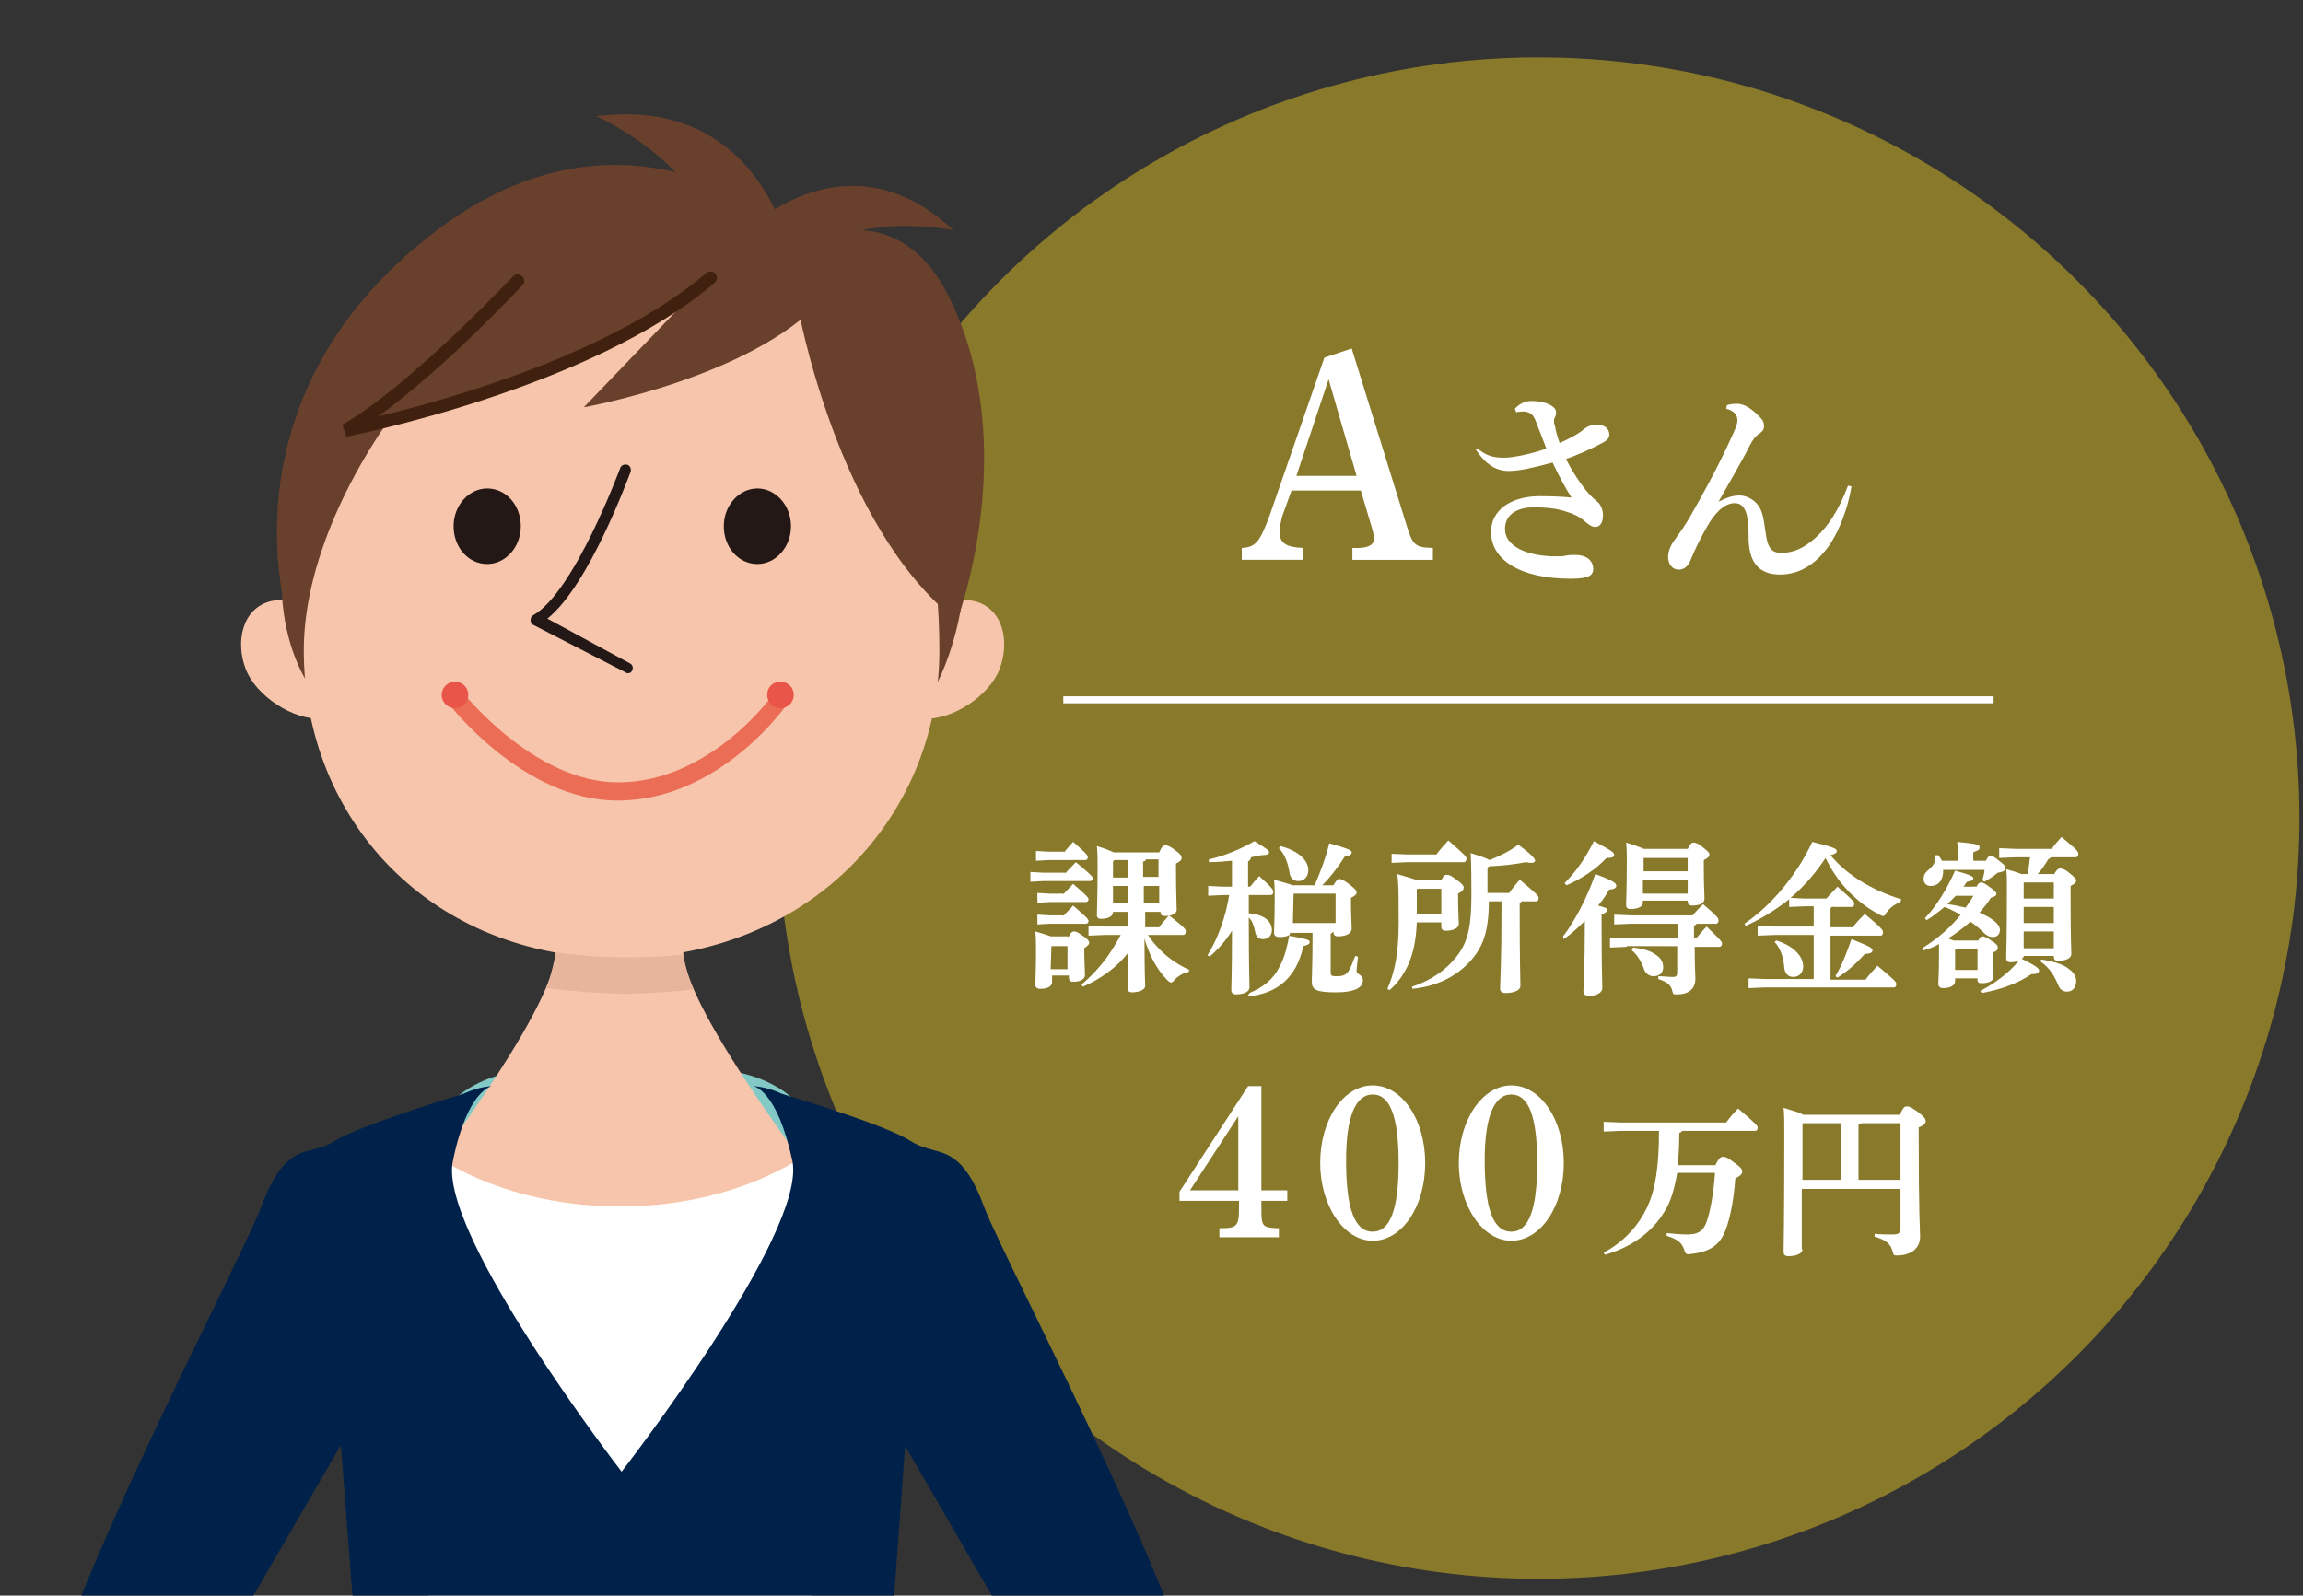 <?xml version="1.0" encoding="utf-8"?>
<!-- Generator: Adobe Illustrator 24.2.1, SVG Export Plug-In . SVG Version: 6.00 Build 0)  -->
<svg version="1.1" id="レイヤー_1" xmlns="http://www.w3.org/2000/svg" xmlns:xlink="http://www.w3.org/1999/xlink" x="0px"
	 y="0px" viewBox="0 0 329 228" style="enable-background:new 0 0 329 228;" xml:space="preserve">
<rect x="0" y="0" width="329" height="228" fill="#333333" stroke="none"/>
<style type="text/css">
	.st0{fill:#89792A;}
	.st1{fill:#FFFFFF;}
	.st2{fill:none;stroke:#FFFFFF;stroke-miterlimit:10;}
	.st3{clip-path:url(#SVGID_2_);fill:#83CAC7;}
	.st4{clip-path:url(#SVGID_2_);fill:#F7C5AB;}
	.st5{clip-path:url(#SVGID_2_);fill:#69402B;}
	.st6{clip-path:url(#SVGID_2_);fill:#E7B59C;}
	.st7{clip-path:url(#SVGID_2_);fill:#231815;}
	.st8{clip-path:url(#SVGID_2_);}
	.st9{fill:#EB6D56;}
	.st10{fill:#E95548;}
	.st11{clip-path:url(#SVGID_2_);fill:#FFFFFF;}
	.st12{clip-path:url(#SVGID_2_);fill:#40210F;}
	.st13{clip-path:url(#SVGID_2_);fill:#002149;}
</style>
<g>
	<circle class="st0" cx="219.8" cy="116.9" r="108.7"/>
	<g>
		<g>
			<g>
				<path class="st1" d="M193.1,49.8l7.7,24.8c1,3.4,1.3,3.6,3.9,3.7v1.7h-11.5v-1.7h0.8c1.5,0,2.3-0.5,2.3-1.3
					c0-0.5-0.2-1.2-0.5-2.2l-1.4-4.7h-9.9l-1.3,3.6c-0.2,0.8-0.4,1.6-0.4,2.3c0,1.6,0.9,2.2,3.4,2.3v1.7h-8.8v-1.7
					c2-0.1,2.6-0.9,4-4.7l7.8-22.5L193.1,49.8z M193.8,68l-4-13.8L185.2,68H193.8z"/>
				<path class="st1" d="M211.2,64.2c1.3,1,2.2,1.2,3.7,1.2c1.2,0,3.8-0.5,6-1.3c-0.5-1.4-1.1-2.8-1.5-3.9c-0.4-1.1-0.9-1.3-1.7-1.4
					c-0.2,0-0.5,0-1.1,0.1l-0.2-0.5c0.8-0.8,1.5-1.1,2.4-1.1c1.9,0,3.5,0.7,3.5,1.6c0,0.4-0.1,0.6-0.2,0.8c-0.1,0.2-0.1,0.3-0.1,0.5
					c0,0.2,0,0.3,0.1,0.5c0.2,1.1,0.4,1.7,0.7,2.6c1.4-0.6,2.7-1.3,3.5-2c0.5-0.4,1-0.6,1.9-0.6c1.1,0,1.7,0.6,1.7,1.4
					c0,0.6-0.4,0.9-1.2,1.3c-1.5,0.8-3.3,1.6-5,2.2c0.9,1.7,2,3.5,3.4,5.1c0.6,0.6,0.9,0.8,1.1,1c0.4,0.3,0.8,1.1,0.8,1.9
					c0,1.2-0.5,1.7-1.1,1.7c-0.5,0-0.9-0.3-1.5-0.8c-0.8-0.7-1.7-1.1-2.4-1.3c-1.4-0.5-2.8-0.7-4.9-0.7c-2.2,0-4.1,0.9-4.1,3.1
					c0,2.5,3.2,3.9,7.3,3.9c0.6,0,1,0,1.4-0.1c0.5-0.1,0.8-0.1,1.3-0.1c1.9,0,2.6,1,2.6,2c0,0.9-0.6,1.4-3.2,1.4
					c-7.4,0-11.4-2.8-11.4-6.7c0-3,2.7-5.1,7-5.1c2,0,3.5,0.1,4.5,0.2c-0.9-1.4-1.8-3.1-2.7-5c-3,0.8-4.8,1.2-6.3,1.2
					c-1.9,0-3.4-1.1-4.7-3.1L211.2,64.2z"/>
				<path class="st1" d="M245.5,71.7c1-0.5,1.9-0.9,3-0.9c0.9,0,1.9,0.5,2.5,1.2c0.7,0.8,0.9,1.7,1.2,3.9c0.3,2.5,0.9,3.1,2.3,3.1
					c1.5,0,3-0.5,4.8-2.1c1.8-1.6,3.4-4,4.7-7.5l0.5,0.1c-0.5,3.1-1.8,6.7-3.6,9c-1.8,2.3-4,3.6-6.6,3.6c-3,0-4.6-1.7-4.5-5.7
					c0-3.4-0.7-4.5-2-4.5c-1.6,0-3,1.7-3.9,3.3c-0.9,1.6-1.6,2.9-2.5,5.1c-0.3,0.6-0.8,1.1-1.6,1.1c-0.9,0-1.5-0.8-1.5-1.8
					c0-0.7,0.3-1.6,0.9-2.4c0.8-1.1,1.7-2.4,2.2-3.3c1.5-2.6,4-7.1,5.9-11.3c0.5-1.1,0.9-1.9,0.9-2.5c0-0.6-0.2-1.3-1.6-1.7l0.1-0.5
					c0.6-0.2,1.1-0.2,1.5-0.2c0.9,0,2,0.6,3.3,2c0.5,0.5,0.5,0.9,0.5,1.3c0,0.4-0.3,0.7-0.7,1c-0.5,0.3-0.9,0.8-1.4,1.8
					C249,65.6,247.2,68.7,245.5,71.7L245.5,71.7z"/>
				<path class="st1" d="M152.2,124.8c0.4-0.5,0.9-1,1.5-1.6c2.3,1.9,2.4,2.1,2.4,2.3s-0.1,0.4-0.4,0.4H149l-1.8,0.1v-1.4l1.8,0.1
					H152.2z M152.6,134c0.3-0.7,0.6-0.9,0.8-0.9c0.3,0,0.6,0.1,1.4,0.7c0.6,0.4,0.8,0.7,0.8,0.9c0,0.3-0.2,0.4-0.7,0.8v0.5
					c0,1.5,0.1,2.7,0.1,3.3c0,0.7-0.8,1-1.7,1c-0.4,0-0.6-0.2-0.6-0.6v-0.3h-2.4v0.9c0,0.5-0.4,1-1.7,1c-0.4,0-0.7-0.2-0.7-0.6
					c0-0.4,0.1-1.8,0.1-4.7c0-1.3,0-2-0.1-2.9c1,0.3,1.7,0.5,2.2,0.7H152.6z M152,121.8c0.4-0.5,0.8-0.9,1.3-1.5
					c2.1,1.8,2.1,2,2.1,2.2c0,0.2-0.1,0.4-0.4,0.4h-5.2l-1.8,0.1v-1.4l1.8,0.1H152z M151.9,127.8c0.4-0.5,0.9-0.9,1.4-1.5
					c2.1,1.8,2.2,2,2.2,2.2c0,0.2-0.1,0.4-0.4,0.4H150l-1.8,0.1v-1.4l1.8,0.1H151.9z M151.9,130.9c0.4-0.5,0.9-0.9,1.4-1.5
					c2.1,1.8,2.2,2,2.2,2.2c0,0.2-0.1,0.4-0.4,0.4H150l-1.8,0.1v-1.4l1.8,0.1H151.9z M150.2,135.2L150.2,135.2l-0.1,3.3h2.4v-3.3
					H150.2z M161.1,132.5c0-0.8,0-1.5,0-2.2H159v0.1c0,0.5-0.7,0.9-1.7,0.9c-0.4,0-0.6-0.2-0.6-0.5c0-0.7,0.1-3.1,0.1-7.1
					c0-0.9,0-1.8-0.1-2.8c1.3,0.4,2,0.7,2.4,0.9h6.5c0.4-0.9,0.6-1,0.9-1c0.3,0,0.6,0.1,1.4,0.7c0.8,0.6,0.9,0.8,0.9,1.1
					c0,0.3-0.2,0.5-0.8,0.8v0.6c0,3.7,0.1,5.4,0.1,6c0,0.5-0.6,0.9-1.7,0.9c-0.4,0-0.6-0.2-0.6-0.5v-0.1h-2.2c0,0.8,0,1.5,0,2.2h2
					c0.4-0.6,0.9-1.1,1.4-1.7c2.3,1.8,2.4,2,2.4,2.3c0,0.3-0.1,0.5-0.4,0.5h-5c0.5,0.8,1.1,1.5,1.8,2.2c1.2,1.2,2.6,2.1,4.1,2.8
					l-0.1,0.3c-0.7,0.1-1.4,0.5-2,1.1c-0.2,0.3-0.4,0.4-0.5,0.4c-0.1,0-0.3-0.1-0.5-0.3c-1.6-1.6-2.7-3.8-3.3-6
					c0,5.3,0.1,6.5,0.1,6.8c0,0.5-0.8,0.9-1.9,0.9c-0.4,0-0.6-0.2-0.6-0.5c0-0.5,0-1.7,0.1-5.2c-1.7,2.2-4,3.8-6.5,4.9l-0.2-0.3
					c1.4-1.2,2.7-2.6,3.7-4c0.7-1,1.3-2,1.9-3.1h-2.2l-2.4,0.1v-1.4l2.4,0.1H161.1z M159.2,122.9l-0.2,0.2v2.3h2.1v-2.5H159.2z
					 M159,126.6v2.5h2.1c0-0.8,0-1.7,0-2.5H159z M163.7,122.9c-0.1,0.1-0.2,0.2-0.4,0.2v2.2h2.2v-2.5H163.7z M163.4,126.6v2.5h2.2
					v-2.5H163.4z"/>
				<path class="st1" d="M178.4,130.5c2.4,0.2,3.3,1.3,3.3,2.4c0,0.8-0.5,1.3-1.3,1.3c-0.6,0-1-0.4-1.1-1.1c-0.2-0.9-0.4-1.5-0.9-2
					c0,7.5,0.1,9.3,0.1,10c0,0.6-0.8,1-1.9,1c-0.4,0-0.7-0.2-0.7-0.6c0-0.7,0.1-2.3,0.1-8.5c-0.8,1.3-1.9,2.6-3.2,3.7l-0.3-0.2
					c1.5-2.4,2.6-5.5,3.1-8.6h-0.9l-2.1,0.1v-1.4l2.1,0.1h1.3V123c-1.1,0.1-2.2,0.2-3.3,0.2l0-0.4c2.3-0.5,4.8-1.6,6.5-2.6
					c2,1.2,2.1,1.4,2.1,1.6s-0.2,0.4-1.1,0.4c-0.5,0.1-1,0.2-1.5,0.3c0,0.3-0.2,0.5-0.4,0.6v3.6h0.3c0.4-0.5,0.7-0.9,1.3-1.5
					c1.9,1.7,2,2,2,2.2c0,0.3-0.1,0.5-0.4,0.5h-3.1V130.5z M178.5,141.9c1.9-0.8,3.4-1.9,4.3-3.8c0.8-1.4,1.1-3,1.4-4.5
					c-0.3,0.2-0.8,0.3-1.4,0.3c-0.5,0-0.8-0.2-0.8-0.6c0-0.6,0.1-1.8,0.1-4.7c0-1.2,0-2.1-0.1-2.9c1.4,0.4,2.2,0.6,2.6,0.8h3.2
					c0.7-1.6,1.5-3.6,2.1-6c2.8,0.8,3.2,1,3.2,1.3c0,0.3-0.3,0.5-1,0.6c-1,1.6-2.2,3.1-3.2,4.1h1.6c0.4-0.7,0.6-0.9,0.8-0.9
					c0.3,0,0.6,0.1,1.5,0.8c0.8,0.6,1,0.9,1,1.1c0,0.3-0.2,0.5-0.8,0.8v0.8c0,1.7,0.1,3,0.1,3.6c0,0.7-0.8,1.1-2,1.1
					c-0.4,0-0.6-0.2-0.6-0.6h-0.1c-0.1,0.1-0.2,0.2-0.3,0.2v5.6c0,0.5,0.3,0.5,0.9,0.5c0.9,0,1.3-0.2,1.7-0.8
					c0.3-0.5,0.6-1.3,0.9-2.1l0.4,0.1c-0.1,0.9-0.2,1.7-0.2,2.1c0,0.4,0.9,0.5,0.9,1.3c0,0.9-0.9,1.7-3.9,1.7
					c-2.8,0-3.4-0.4-3.4-1.5c0-1,0.1-2.7,0.1-5.5v-1.5h-3.2c0,0.1-0.1,0.3-0.2,0.4c2.7,0.5,3,0.6,3,0.9c0,0.3-0.2,0.4-0.9,0.6
					c-1,4.5-3.7,6.8-8,7.2L178.5,141.9z M182.9,120.9c2.8,0.7,4,2.2,4,3.4c0,1-0.6,1.6-1.4,1.6c-0.7,0-1.2-0.4-1.3-1.3
					c-0.2-1.3-0.7-2.6-1.5-3.4L182.9,120.9z M184.8,127.7L184.8,127.7l-0.1,4.2h6.1v-4.2H184.8z"/>
				<path class="st1" d="M205.9,125.8c0.3-0.7,0.5-0.8,0.8-0.8c0.3,0,0.6,0.1,1.5,0.8c0.7,0.5,0.9,0.8,0.9,1c0,0.3-0.1,0.5-0.8,0.9
					v0.8c0,1.7,0.1,2.9,0.1,3.5c0,0.7-0.9,1-1.9,1c-0.4,0-0.6-0.2-0.6-0.6v-0.6h-3.5c-0.1,2.5-0.5,5.1-1.9,7.3
					c-0.5,0.9-1.2,1.7-2,2.4l-0.3-0.2c1.3-3,1.7-6,1.6-11.2c0-2.4,0-3.9-0.2-5.2c1.3,0.4,2.1,0.6,2.6,0.8H205.9z M198.7,122l2.4,0.1
					h4.1c0.5-0.7,1-1.2,1.7-2c2.3,2,2.6,2.3,2.6,2.6c0,0.3-0.2,0.5-0.3,0.5h-8l-2.4,0.1V122z M212.7,128.6c0,4.7-0.9,6.9-2.9,9
					c-2.2,2.3-5.1,3.4-8,3.7l-0.1-0.3c2.5-0.8,4.9-2.3,6.6-4.6c1.4-1.9,1.9-4.1,1.9-8.4c0-2.1,0-3.8-0.1-6.1c1.6,0.5,2.4,0.8,2.7,1
					c1.5-0.6,2.9-1.3,4.1-2.2c2.3,1.7,2.4,2.1,2.4,2.3c0,0.1-0.1,0.3-0.5,0.3c-0.2,0-0.4,0-0.8-0.1c-1.5,0.3-3.3,0.5-5.3,0.6
					l-0.2,0.2v3.6h3.1c0.4-0.6,1-1.3,1.5-1.9c2.4,2,2.7,2.3,2.7,2.6c0,0.3-0.1,0.5-0.4,0.5h-2c-0.1,0.1-0.2,0.2-0.3,0.3v1.1
					c0,7.2,0.1,9.8,0.1,10.7c0,0.6-0.9,1-2.1,1c-0.5,0-0.8-0.2-0.8-0.6c0-0.9,0.2-3.6,0.2-11.1v-1.4H212.7z M202.5,127l-0.1,0.1v3.1
					c0,0.1,0,0.3,0,0.4h3.5V127H202.5z"/>
				<path class="st1" d="M223.3,133.8c1.7-2.2,3.5-5.7,4.6-8.9c2.7,1,3,1.3,3,1.7c0,0.3-0.4,0.5-1,0.5c-0.4,0.7-0.9,1.5-1.6,2.3
					c1.1,0.3,1.3,0.4,1.3,0.6c0,0.3-0.2,0.4-0.8,0.7v1.9c0,5.4,0.1,7.7,0.1,8.6c0,0.6-0.7,1.1-1.9,1.1c-0.5,0-0.8-0.2-0.8-0.6
					c0-0.9,0.2-3.3,0.2-9.1v-1c-1,1-2,1.9-3,2.6L223.3,133.8z M223.5,126.2c1.8-1.8,3.1-3.8,4.2-6c2.6,1.4,2.9,1.6,2.9,2
					c0,0.3-0.4,0.4-1.1,0.4c-1.4,1.5-3.4,2.9-5.7,3.9L223.5,126.2z M232.4,135.3l-2.4,0.1V134l2.4,0.1h7.3v-2.1H233l-2.4,0.1v-1.4
					l2.4,0.1h8.8c0.5-0.6,0.9-1,1.5-1.6c2.1,1.8,2.2,2,2.2,2.3c0,0.3-0.1,0.5-0.4,0.5h-2.7c-0.1,0.1-0.2,0.2-0.4,0.3v1.5v0.3h0.3
					c0.5-0.6,0.9-1.1,1.5-1.7c2,1.9,2.2,2.2,2.2,2.4c0,0.3-0.1,0.5-0.4,0.5h-3.5c0,3.2,0.1,4,0.1,4.5c0,1.5-0.9,2.3-2.7,2.3
					c-0.4,0-0.5,0-0.6-0.5c-0.2-0.9-0.8-1.3-2-1.7l0-0.4c0.8,0,1.4,0.1,2,0.1s0.7-0.1,0.7-0.8v-3.6H232.4z M234.7,129
					c0,0.5-0.6,0.9-1.8,0.9c-0.4,0-0.6-0.2-0.6-0.6c0-0.8,0.1-2,0.1-6.2c0-1.1,0-1.8-0.1-2.7c1.3,0.4,2.1,0.7,2.5,0.9h6.3
					c0.3-0.7,0.6-0.9,0.8-0.9c0.3,0,0.7,0.1,1.4,0.7c0.8,0.6,0.9,0.8,0.9,1c0,0.3-0.2,0.5-0.8,0.8v0.6c0,3.1,0.1,4.3,0.1,4.9
					c0,0.7-0.7,1-1.8,1c-0.4,0-0.6-0.2-0.6-0.6v-0.1h-6.4V129z M233.3,135.4c1.8,0.2,2.8,0.6,3.6,1.3c0.5,0.4,0.7,1,0.7,1.5
					c0,0.8-0.5,1.3-1.4,1.3c-0.6,0-1.1-0.4-1.3-0.9c-0.4-1.2-1.1-2.3-1.8-2.8L233.3,135.4z M241.1,124.5v-1.9h-6.3l0,0v1.9H241.1z
					 M234.7,127.7h6.4v-2h-6.4V127.7z"/>
				<path class="st1" d="M261.8,129.5c-0.1,0.1-0.2,0.2-0.3,0.3v2.7h3.2c0.5-0.7,1-1.2,1.7-1.9c2.4,2,2.6,2.3,2.6,2.6
					c0,0.4-0.2,0.5-0.3,0.5h-7.2v6.3h5c0.5-0.7,1-1.2,1.7-2c2.4,2,2.7,2.3,2.7,2.6c0,0.4-0.2,0.5-0.3,0.5h-18.4l-2.4,0.1v-1.4
					l2.4,0.1h6.9v-6.3h-5.6l-2.4,0.1v-1.4l2.4,0.1h5.6v-2.9h-1.1l-2.4,0.1v-1.1c-1.9,1.5-4,2.8-6.2,3.8l-0.2-0.3
					c3.8-2.6,7.4-6.8,9.7-11.7c3.2,0.8,3.5,1,3.5,1.3c0,0.2-0.1,0.4-0.9,0.6c2.3,2.8,5.9,5,10.1,6.3l-0.1,0.4
					c-0.8,0.3-1.5,0.8-2,1.5c-0.2,0.4-0.3,0.5-0.5,0.5c-0.1,0-0.3-0.1-0.5-0.2c-3.4-1.8-6.1-4.7-7.7-8.1c-1.4,2.1-3,4-5,5.7l2,0.1
					h3.1c0.4-0.4,1-1.1,1.6-1.7c2.2,1.9,2.4,2.2,2.4,2.4c0,0.3-0.1,0.5-0.4,0.5H261.8z M253.8,134.4c2.5,0.8,3.8,2.3,3.8,3.7
					c0,0.9-0.6,1.5-1.4,1.5c-0.7,0-1.2-0.4-1.3-1.3c-0.1-1.5-0.6-2.9-1.4-3.7L253.8,134.4z M262.2,139.5c0.9-1.5,1.6-3.3,2.3-5.3
					c2.8,1.1,3,1.3,3,1.6c0,0.3-0.3,0.5-1.1,0.5c-1.1,1.3-2.6,2.6-3.9,3.4L262.2,139.5z"/>
				<path class="st1" d="M282.3,126.8c0.3-0.6,0.5-0.7,0.7-0.7c0.3,0,0.5,0.1,1.3,0.7c0.7,0.5,0.9,0.7,0.9,0.9
					c0,0.3-0.2,0.4-0.8,0.6c-0.5,0.8-1,1.4-1.6,2.1c0.4,0.2,0.8,0.4,1.2,0.6c1.2,0.7,1.7,1.3,1.7,1.9c0,0.6-0.4,1-1,1
					c-0.5,0-0.9-0.2-1.4-0.7c-0.5-0.5-1.1-1-1.8-1.5c-1,0.9-2.1,1.7-3.2,2.4c0.3,0.1,0.5,0.2,0.8,0.3h3.5c0.3-0.5,0.4-0.6,0.6-0.6
					c0.2,0,0.6,0.1,1.4,0.7c0.6,0.4,0.8,0.6,0.8,0.9c0,0.3-0.1,0.5-0.7,0.7v0.8c0,1.2,0.1,2.2,0.1,2.7c0,0.6-0.8,0.9-1.7,0.9
					c-0.4,0-0.6-0.1-0.6-0.5v-0.2h-3.2v0.4c0,0.5-0.5,1-1.7,1c-0.4,0-0.7-0.2-0.7-0.6c0-0.5,0.1-1.6,0.1-4.1v-1.6
					c-0.7,0.4-1.4,0.7-2.2,0.9l-0.2-0.3c2.1-1.3,4-2.9,5.5-4.8c-0.8-0.4-1.5-0.8-2.3-1.1c-0.9,0.7-1.7,1.4-2.6,1.9l-0.2-0.3
					c1.7-1.8,3.2-4.3,4.3-6.8c2.5,0.7,2.6,0.9,2.6,1.1c0,0.3-0.3,0.4-0.9,0.5c-0.2,0.2-0.3,0.5-0.5,0.7H282.3z M277.6,124.2
					c0,0.1,0,0.1,0,0.2c0,1.4-0.7,2.2-1.8,2.2c-0.6,0-1-0.4-1-1c0-0.4,0.1-0.8,0.7-1.3c0.8-0.7,1-1.1,1-2.1l0.4,0
					c0.2,0.3,0.4,0.5,0.5,0.8h2.3v-0.1c0-1.1,0-1.8-0.1-2.6c3,0.3,3.2,0.4,3.2,0.8s-0.3,0.4-0.9,0.7v1.2h1.8
					c0.3-0.6,0.4-0.7,0.7-0.7c0.2,0,0.5,0.1,1.3,0.8c0.8,0.6,0.8,0.7,0.8,1c0,0.2-0.2,0.5-1.1,0.6c-0.6,0.5-1.2,0.9-1.9,1.3
					l-0.3-0.2c0.1-0.5,0.3-1,0.3-1.5H277.6z M279.4,128c-0.4,0.4-0.8,0.8-1.2,1.2c0.9,0.1,1.7,0.3,2.6,0.5c0.4-0.6,0.8-1.1,1.1-1.7
					H279.4z M279.3,135.6v3h3.2v-3H279.3z M293.4,125c0.4-0.7,0.6-0.9,0.9-0.9c0.3,0,0.7,0.1,1.4,0.7s0.9,0.8,0.9,1
					c0,0.3-0.2,0.5-0.8,0.8v2c0,5.6,0.1,7,0.1,7.7c0,0.7-0.9,1-1.9,1c-0.4,0-0.6-0.2-0.6-0.6v-0.1h-4.3c0,0.2-0.1,0.3-0.3,0.4
					c2.2,1.1,2.5,1.4,2.5,1.7s-0.2,0.5-1.1,0.5c-1.9,1.3-4.3,2.2-7.1,2.7l-0.2-0.3c2.1-1.1,4-2.5,5.5-4.3c-0.3,0.1-0.7,0.2-1.2,0.2
					c-0.4,0-0.6-0.2-0.6-0.6c0-0.8,0.1-2.5,0.1-10.2c0-1.2,0-1.7-0.1-2.5c1.1,0.3,1.7,0.5,2.2,0.7h0.9c0.1-0.8,0.2-1.6,0.3-2.4h-2
					l-2.4,0.1v-1.4l2.4,0.1h5.1c0.4-0.6,0.9-1.1,1.4-1.7c2.3,1.9,2.4,2.1,2.4,2.4c0,0.3-0.1,0.5-0.4,0.5h-3.5
					c-0.1,0.1-0.2,0.2-0.4,0.3c-0.4,0.7-0.9,1.4-1.5,2.1H293.4z M289.1,128.4h4.3v-2.3h-4.3V128.4z M289.1,131.9h4.3v-2.3h-4.3
					V131.9z M289.1,135.5h4.3v-2.4h-4.3V135.5z M291.6,137.1c1.8,0.3,3.2,0.7,4,1.4c0.7,0.5,1,1.1,1,1.7c0,0.9-0.5,1.5-1.3,1.5
					c-0.5,0-1-0.2-1.3-1c-0.7-1.7-1.5-2.6-2.5-3.3L291.6,137.1z"/>
				<path class="st1" d="M180.2,170.1h3.7v1.5h-3.7v1.3c0,2.3,0.2,2.5,2.1,2.6l0.4,0v1.3h-8.5v-1.3l0.5,0c1.9,0,2.3-0.4,2.3-2.6
					v-1.3h-8.5v-1.3l9.8-15.1h1.9V170.1z M170,170.1h6.9v-10.6L170,170.1z"/>
				<path class="st1" d="M196.1,155.1c4.2,0,7.5,4.9,7.5,11.1c0,6.2-3.3,11.1-7.5,11.1c-4.1,0-7.5-5-7.5-11.1
					C188.6,160,191.9,155.1,196.1,155.1z M196.1,176c2.5,0,3.7-3.2,3.7-9.8c0-6.6-1.2-9.8-3.7-9.8c-2.5,0-3.8,3.3-3.8,9.4
					C192.3,172.7,193.5,176,196.1,176z"/>
				<path class="st1" d="M215.9,155.1c4.2,0,7.5,4.9,7.5,11.1c0,6.2-3.3,11.1-7.5,11.1c-4.1,0-7.5-5-7.5-11.1
					C208.4,160,211.8,155.1,215.9,155.1z M215.9,176c2.5,0,3.7-3.2,3.7-9.8c0-6.6-1.2-9.8-3.7-9.8c-2.5,0-3.8,3.3-3.8,9.4
					C212.1,172.7,213.3,176,215.9,176z"/>
				<path class="st1" d="M245.1,166.4c0.5-1,0.8-1.1,1-1.1c0.4,0,0.7,0.1,1.6,0.8c1,0.7,1.2,1,1.2,1.3c0,0.3-0.2,0.6-1,1
					c-0.2,2.9-0.7,5.6-1.4,7.4c-0.8,2.1-2.2,3.1-5,3.4c-0.6,0.1-0.7,0-0.9-0.6c-0.3-0.9-0.8-1.5-2.5-2v-0.4c1.1,0.1,1.9,0.2,2.9,0.2
					c1.5,0,2.3-0.4,2.8-1.8c0.5-1.4,1-4,1.2-7h-5.4c-0.4,2.3-0.9,4.1-1.8,5.5c-1.9,3.2-5,5.2-8.5,6.2l-0.2-0.3
					c2.8-1.5,5-3.8,6.3-6.7c1.1-2.4,1.6-5.7,1.6-10.7h-5.5l-2.4,0.1v-1.4l2.4,0.1h15.1c0.5-0.7,1.1-1.4,1.7-2
					c2.6,2.2,2.8,2.5,2.8,2.7c0,0.3-0.1,0.5-0.4,0.5h-10.4c-0.1,0.2-0.2,0.2-0.4,0.3c0,1.7-0.1,3.3-0.2,4.6H245.1z"/>
				<path class="st1" d="M257.5,178.5c0,0.6-0.8,1-2,1c-0.5,0-0.7-0.2-0.7-0.6c0-0.9,0.1-4,0.1-17c0-1.6,0-2.6-0.1-3.6
					c1.6,0.5,2.4,0.7,2.8,1h13.8c0.5-1.1,0.7-1.2,1-1.2c0.4,0,0.6,0.1,1.6,0.8c0.9,0.7,1.1,1,1.1,1.3s-0.2,0.6-1,0.9v1.1
					c0,11.5,0.2,13.6,0.2,14.5c0,1.7-1.3,2.7-3.3,2.7c-0.4,0-0.5,0-0.6-0.5c-0.3-1.2-1-1.7-2.6-2.2l0-0.4c0.8,0.1,1.6,0.1,2.5,0.1
					c0.8,0,1.2-0.1,1.2-0.9v-5.6h-14.1V178.5z M263,168.7v-8.2h-5.4l-0.1,0.1v8H263z M271.6,160.5h-5.7c-0.1,0.1-0.2,0.2-0.4,0.2
					v7.9h6V160.5z"/>
			</g>
		</g>
		<line class="st2" x1="151.9" y1="100" x2="284.8" y2="100"/>
	</g>
	<g>
		<defs>
			<rect id="SVGID_1_" x="0.4" y="0.1" width="168.4" height="227.9"/>
		</defs>
		<clipPath id="SVGID_2_">
			<use xlink:href="#SVGID_1_"  style="overflow:visible;"/>
		</clipPath>
		<path class="st3" d="M100.8,152.7c0,0,16.1-0.4,16.9,14.1c0.7,13.5-16.3,11.4-16.3,11.4L100.8,152.7z"/>
		<path class="st3" d="M77.5,152.7c0,0-16.1-0.4-16.9,14.1C60,180.3,77,178.2,77,178.2L77.5,152.7z"/>
		<path class="st4" d="M101.4,196.5l16.8-25.7c0,0-20.6-26.6-20.6-34.8c0-6.8,0-18.1,0-18.1h-8.9h-0.4h-8.9c0,0,0,11.3,0,18.1
			c0,8.3-20.6,34.8-20.6,34.8l17.5,25.7H101.4z"/>
		<path class="st4" d="M142.8,95.6c-1.5,3.9-6.8,7.3-10.8,7.1c-3.4-0.2-2.4-7.2-1-11.1c1.5-3.9,4.8-6.5,8.2-5.7
			C143.3,86.9,144.3,91.7,142.8,95.6z"/>
		<path class="st4" d="M35.1,95.6c1.5,3.9,6.8,7.3,10.8,7.1c3.4-0.2,2.4-7.2,1-11.1c-1.5-3.9-4.8-6.5-8.2-5.7
			C34.6,86.9,33.6,91.7,35.1,95.6z"/>
		<path class="st5" d="M130.6,51.9c-14-24.2-39.9-15.3-42.3-14.9c-2.4-0.3-26.5-3.2-40.5,21c-14.7,25.5-3.5,40.1-3.5,40.1l43.7-7.7
			l45.6,7.7C133.7,98.1,145.3,77.4,130.6,51.9z"/>
		<path class="st4" d="M134.2,92.9c0,24.3-19.1,44-45.8,44c-26.8,0-45-19.7-45-44c0-24.3,26.4-56.5,45-56.5
			C125.1,36.4,134.2,68.6,134.2,92.9z"/>
		<path class="st6" d="M89.2,142c3.1,0,7-0.3,9.9-0.6c-1-2.2-1.5-4.8-1.5-5c-2.8,0.3-5.6,0.4-8.5,0.4c-3.3,0-6.6-0.3-9.7-0.7
			c0,0.3-0.7,3.6-1.4,5.1C81.4,141.6,85.7,142,89.2,142z"/>
		<path class="st7" d="M89.7,96.2c-0.1,0-0.2,0-0.3-0.1l-13.2-6.8c-0.3-0.1-0.4-0.4-0.4-0.7c0-0.3,0.1-0.5,0.4-0.7
			c5.9-3.4,12.3-20.8,12.4-21c0.1-0.4,0.6-0.6,1-0.5c0.4,0.1,0.6,0.6,0.5,1c-0.3,0.7-5.9,16.2-11.9,21L90,94.8
			c0.4,0.2,0.5,0.7,0.3,1C90.2,96.1,90,96.2,89.7,96.2L89.7,96.2z"/>
		<path class="st7" d="M74.4,75.2c0,3-2.2,5.4-4.8,5.4c-2.7,0-4.8-2.4-4.8-5.4c0-3,2.2-5.4,4.8-5.4C72.3,69.8,74.4,72.2,74.4,75.2z"
			/>
		<path class="st7" d="M113,75.2c0,3-2.2,5.4-4.8,5.4c-2.7,0-4.8-2.4-4.8-5.4c0-3,2.2-5.4,4.8-5.4C110.8,69.8,113,72.2,113,75.2z"/>
		<g class="st8">
			<path class="st9" d="M88.2,114.4c-13.3,0-23.9-13.5-24.3-14.1c-0.4-0.5-0.3-1.3,0.2-1.8c0.5-0.4,1.3-0.3,1.8,0.2
				c0.1,0.1,10.3,13.1,22.4,13.1c13.4,0,22.5-12.9,22.5-13.1c0.4-0.6,1.2-0.7,1.7-0.3c0.6,0.4,0.7,1.2,0.3,1.7
				C112.4,100.8,102.9,114.4,88.2,114.4L88.2,114.4z"/>
			<path class="st10" d="M63.1,99.3c0,1.1,0.9,1.9,1.9,1.9c1.1,0,1.9-0.9,1.9-1.9c0-1.1-0.9-1.9-1.9-1.9
				C64,97.4,63.1,98.2,63.1,99.3z"/>
			<path class="st10" d="M109.6,99.3c0,1.1,0.9,1.9,1.9,1.9c1.1,0,1.9-0.9,1.9-1.9c0-1.1-0.9-1.9-1.9-1.9
				C110.4,97.4,109.6,98.2,109.6,99.3z"/>
		</g>
		<path class="st11" d="M88.6,172.4c10.3,0,19.5-2.8,26.4-7.3l2.2,132.9c0,0-17.9,2.8-28.3,2.8c-10.4,0-27.6-2.5-27.6-2.5
			l-0.2-133.9C68,169.3,77.7,172.4,88.6,172.4z"/>
		<path class="st5" d="M46.3,61.1c0,0,16.8,2.4,51.7-18.1L83.4,58.2c0,0,23.8-4.2,34.1-15.4C117.5,42.7,68.3,20,46.3,61.1z"/>
		<path class="st5" d="M136,43.3c-3.7-8-8.8-10.2-12.9-10.4c6.6-1.4,13.1,0,13.1,0c-10.2-9.6-20.1-6.3-25.5-3
			c-3.3-6.7-10.4-15.2-25.5-13.3c0,0,6.3,2.8,11.3,8c-9.6-2.3-22-1.4-35.5,9.4C31.1,57.8,41.2,88.6,41.2,88.6s3.4-25.6,12.9-36.3
			c17.8-19.9,59.8-8.9,59.8-8.9s5.5,31.7,22.8,45.3C136.7,88.8,145.9,64.4,136,43.3z"/>
		<path class="st12" d="M49.5,62.4l-0.6-1.7c10-5.8,24.2-21.1,24.4-21.2c0.3-0.4,0.9-0.4,1.3,0c0.4,0.3,0.4,0.9,0,1.3
			C74.1,41.3,63.5,52.7,54,59.5c10.1-2.4,33.5-9,46.9-20.5c0.4-0.3,1-0.3,1.3,0.1c0.3,0.4,0.3,1-0.1,1.3
			C84.4,55.6,49.9,62.3,49.5,62.4L49.5,62.4z"/>
		<path class="st13" d="M140.6,172.5c-2.9-8-5.8-7.6-8.4-8.5c-0.7-0.2-1.4-0.5-2.2-1c-3.1-2-13.7-5.3-18.3-6.7
			c-1.3-0.6-2.6-1-4.1-1.1c0,0,3.4,0.4,5.6,10.7c2.1,10.3-24.4,44.4-24.4,44.4s-26.3-34.1-24.1-44.4c2.1-10.3,5.6-10.7,5.6-10.7
			c-1.5,0.1-2.8,0.5-4.1,1.1c-4.6,1.4-15.2,4.8-18.3,6.7c-0.8,0.5-1.5,0.8-2.2,1c-2.6,0.8-5.4,0.4-8.4,8.5
			c-2.9,7.8-33.8,66.1-31.3,76.2c1.2,4.9,29.5,56.3,29.5,56.3l14.8-8.9l-20-45.6c0,0-0.3-3.9-2.3-4.8c-2-0.9-1.4-1.2-1.4-1.2
			l22.1-38l7.6,99.1c7.7,3,32.5,1.6,32.5,1.6s25.7-0.3,33.4-3.3l7.1-97.3l22,38c0,0,0.6,0.3-1.4,1.2c-2,0.9-2.3,4.8-2.3,4.8
			L123.9,302l14.8,8.9c0,0,31.9-57.3,33.1-62.2C174.5,238.6,143.5,180.3,140.6,172.5z"/>
	</g>
</g>
</svg>
